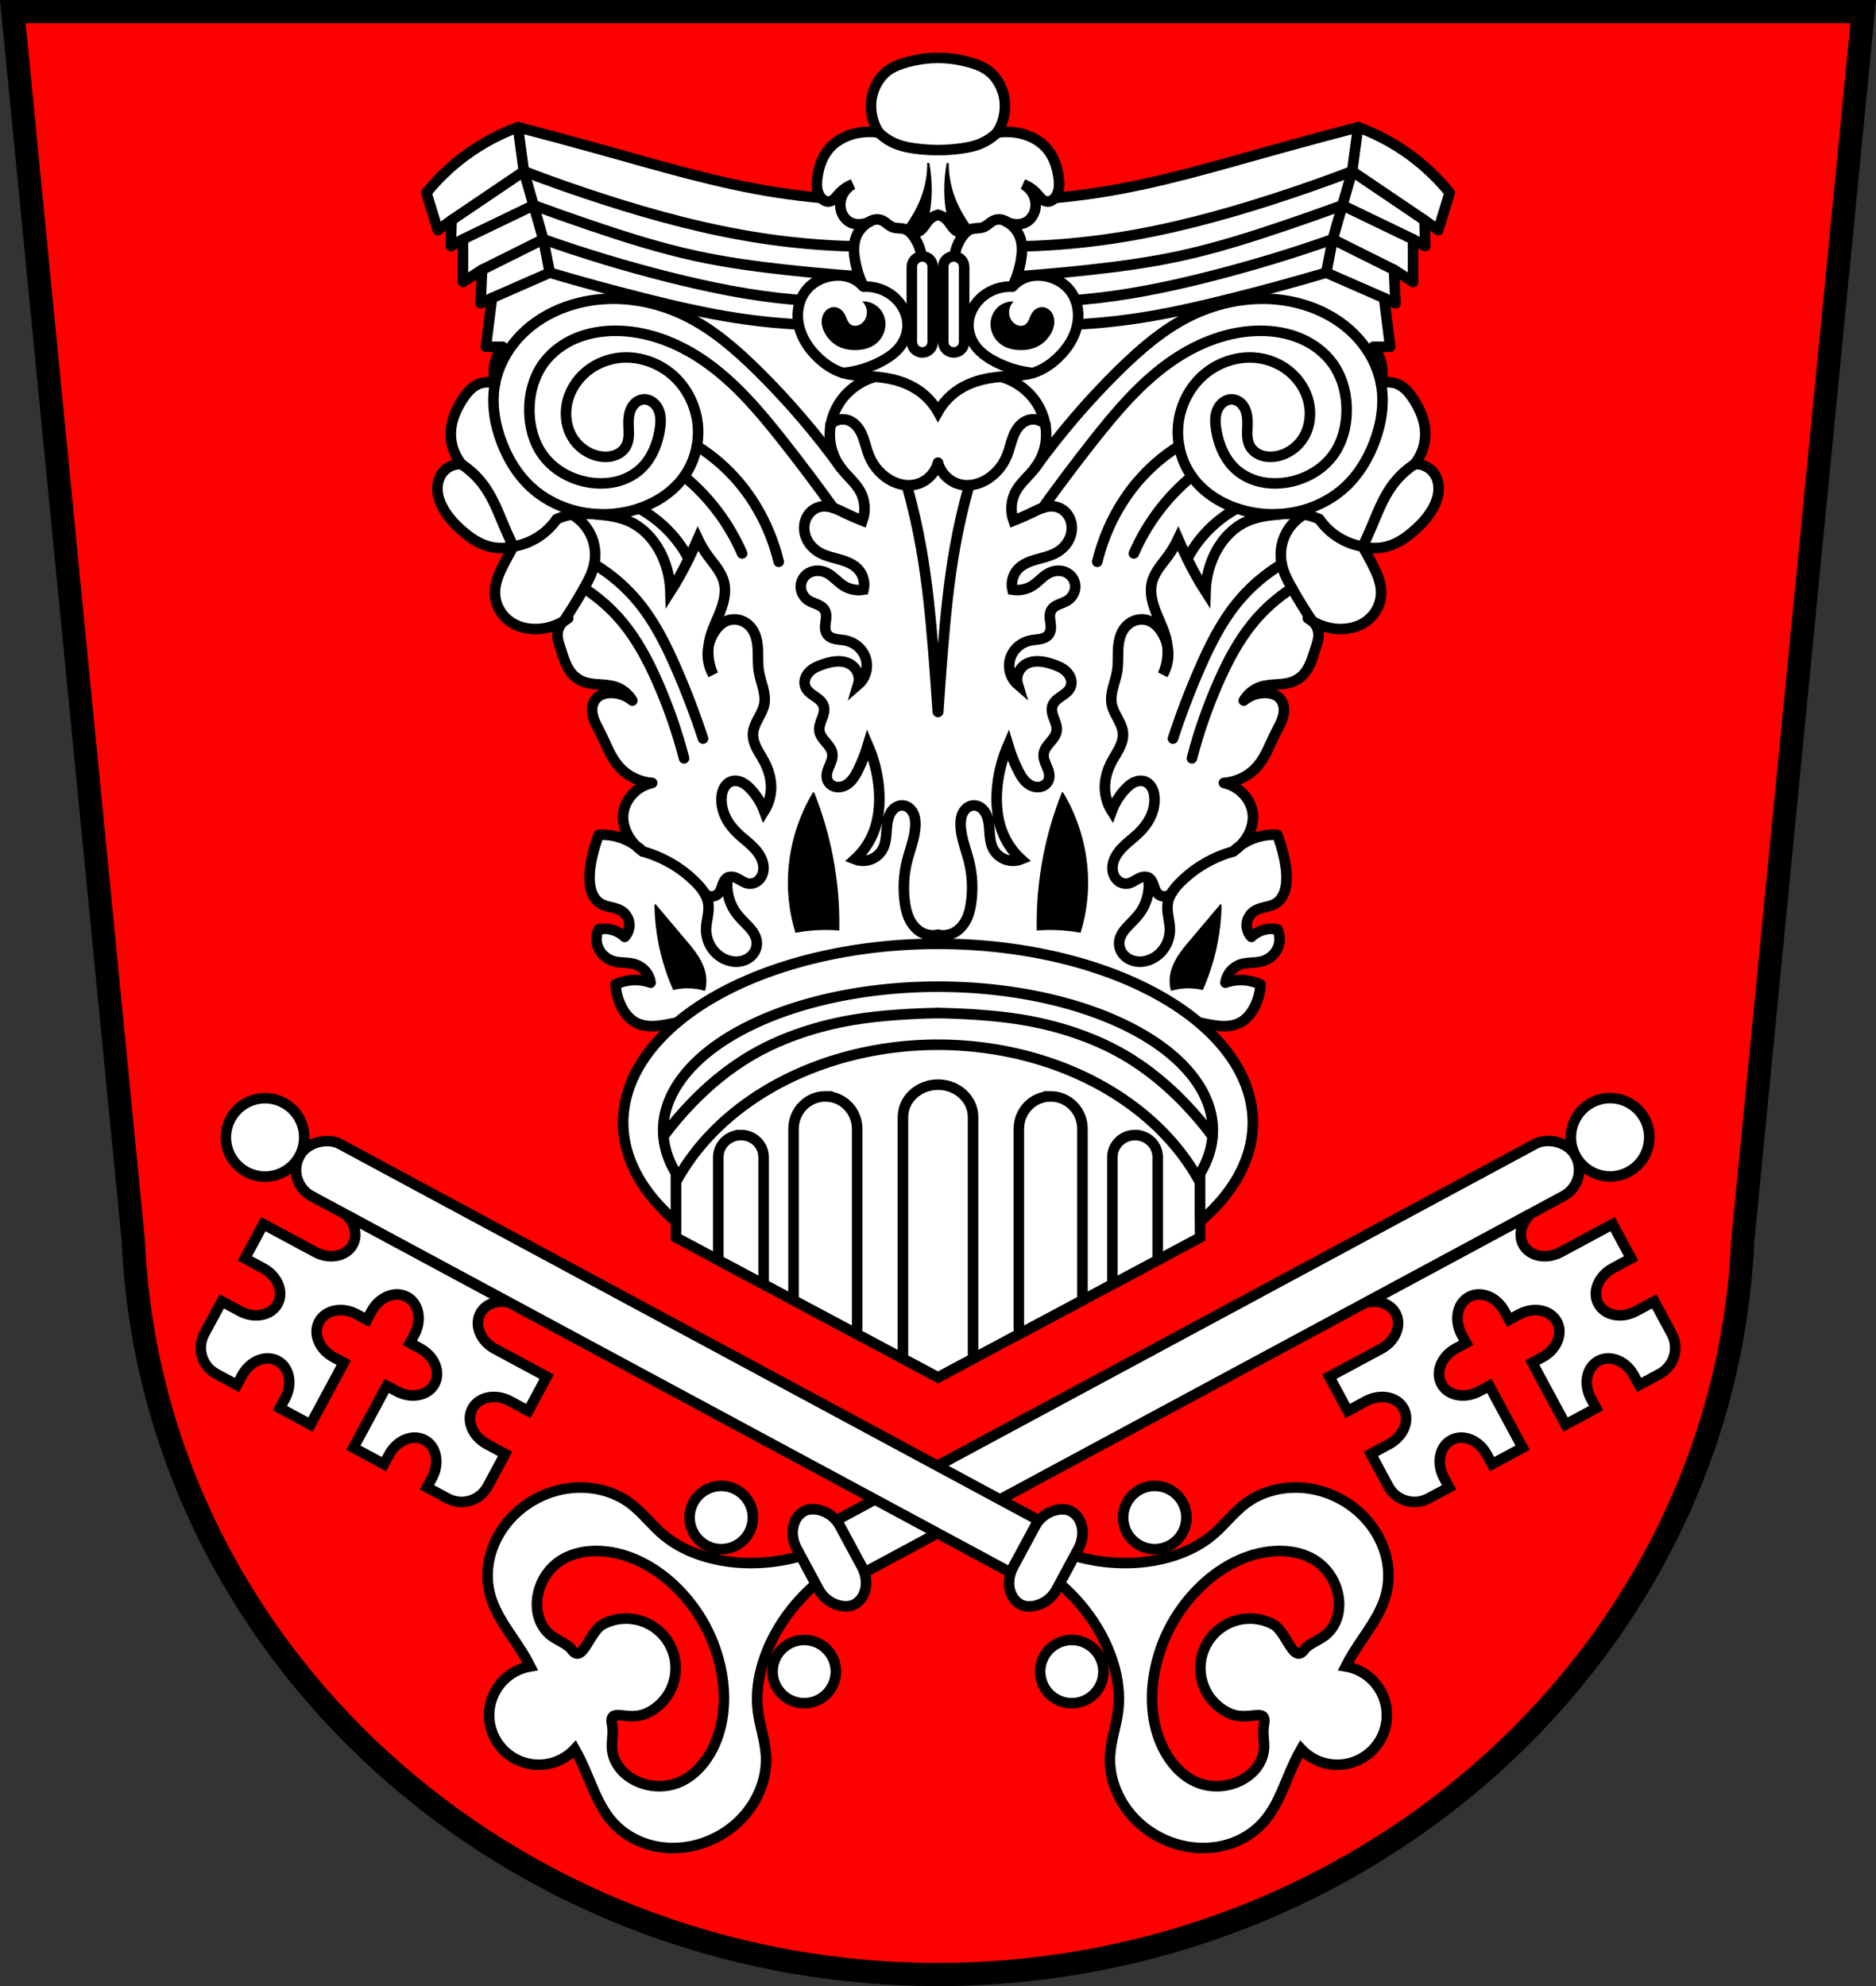 <svg xmlns="http://www.w3.org/2000/svg" height="941.49" viewBox="0 0 889.16 941.492" xmlns:xlink="http://www.w3.org/1999/xlink"><rect x="0" y="0" width="889.16" height="941.492" fill="#333333" stroke="none"/><g transform="translate(-6.779-29.961)"><g fill-rule="evenodd"><path d="m12.844 35.461l57.11 582.59c8.559 194.08 177.07 347.79 381.41 347.9 204.16-.238 372.73-154 381.41-347.9l57.1-582.59h-438.51z" fill="#f00"/><g stroke="#000"><path d="m252.25 90.26c-9.03 3.34-17.58 7.98-25.301 13.734-6.713 5-12.799 10.847-18.07 17.35l5.42 17.711 6.508-4.699-.363 12.289 5.783-3.254v20.242l9.04-5.783-.723 15.902 5.422-2.529-2.893 23.13h7.951c-1.683 2.128-2.92 4.605-3.613 7.229-.871 3.298-.871 6.821 0 10.119-2.834-.918-6.03-.65-8.676.725-2.751 1.431-4.788 3.925-6.506 6.506-3.165 4.756-5.556 10.194-5.783 15.902-.217 5.448 1.618 10.954 5.061 15.182-3.242-.25-6.569 1.135-8.674 3.613-1.993 2.347-2.851 5.53-2.711 8.605.14 3.076 1.214 6.05 2.711 8.744 2.362 4.248 5.759 7.842 9.455 10.998 3.072 2.623 6.426 5 10.217 6.398 4.319 1.591 9.125 1.831 13.58.676-1.503 2.619-2.947 5.27-4.336 7.951-2.255 4.355-4.407 8.984-4.387 13.889.012 2.824.765 5.638 2.145 8.102 1.38 2.464 3.382 4.572 5.76 6.096 3.84 2.461 8.559 3.342 13.11 2.998 4.092-.31 8.099-1.597 11.629-3.689.634-.553 1.339-1.023 2.105-1.371-.677.494-1.384.944-2.105 1.371-.529.461-1.01.978-1.412 1.553-.885 1.264-1.423 2.768-1.541 4.307-.189 2.467.676 4.877 1.445 7.229.763 2.333 1.446 4.698 2.424 6.949.977 2.251 2.27 4.406 4.082 6.06 1.445 1.321 3.196 2.294 5.061 2.891 2.327.744 4.794.903 7.232 1.063 2.438.16 4.907.333 7.225 1.107 3.321 1.109 6.206 3.47 7.951 6.506-2.815-2.332-6.463-3.636-10.119-3.615-1.34.008-2.689.191-3.947.652-1.258.461-2.424 1.21-3.281 2.24-.911 1.095-1.447 2.475-1.633 3.887-.186 1.412-.035 2.855.318 4.234.707 2.759 2.193 5.242 3.482 7.781 2.743 5.402 4.719 11.315 8.674 15.904 3.972 4.609 9.834 7.539 15.904 7.951-4.347.939-8.305 3.577-10.844 7.229-1.629 2.344-2.685 5.104-2.891 7.951-.235 3.249.64 6.522 2.168 9.398.981 1.846 2.239 3.54 3.703 5.03 1.25.879 2.438 1.846 3.525 2.92-1.276-.843-2.454-1.828-3.525-2.92-2.859-2.01-6.088-3.494-9.486-4.309-2.597-.622-5.284-.867-7.951-.723-1.154 3.07-2.121 6.209-2.893 9.396-.974 4.02-1.638 8.155-1.445 12.289.097 2.074.416 4.16 1.209 6.078.793 1.918 2.09 3.667 3.852 4.766 1.527.952 3.317 1.375 5.068 1.789 1.752.414 3.54.851 5.05 1.826 1.98 1.276 3.344 3.463 3.619 5.803.275 2.339-.544 4.785-2.174 6.486-1.801-1.726-4.075-2.955-6.506-3.516-1.893-.436-3.877-.47-5.783-.1-.982 1.999-1.304 4.315-.906 6.506.374 2.057 1.374 3.989 2.813 5.506 1.439 1.516 3.307 2.616 5.322 3.17 3.294.905 6.877.375 10.121 1.445 1.883.621 3.584 1.779 4.854 3.303 1.27 1.523 2.103 3.407 2.375 5.371-3.554-1.266-7.442-1.582-11.154-.906-1.902.346-3.757.948-5.5 1.785.215 3.559 1.14 7.07 2.707 10.275 1.514 3.094 3.707 5.968 6.719 7.641 3.01 1.674 6.61 2.02 10.05 1.734 3.437-.281 6.796-1.143 10.193-1.734 14.305-2.488 28.942-.153 43.37 1.447 26.492 2.938 53.26 3.389 79.84 1.346 26.576 2.043 53.34 1.593 79.84-1.346 14.431-1.601 29.07-3.935 43.37-1.447 3.398.591 6.756 1.453 10.193 1.734 3.437.281 7.03-.06 10.05-1.734 3.01-1.672 5.205-4.546 6.719-7.641 1.567-3.203 2.492-6.716 2.707-10.275-1.743-.837-3.598-1.439-5.5-1.785-3.712-.676-7.6-.36-11.154.906.272-1.964 1.105-3.848 2.375-5.371 1.269-1.523 2.97-2.681 4.854-3.303 3.244-1.071 6.827-.54 10.121-1.445 2.02-.554 3.884-1.653 5.322-3.17 1.439-1.516 2.439-3.449 2.813-5.506.398-2.191.076-4.507-.906-6.506-1.906-.371-3.891-.337-5.783.1-2.431.56-4.705 1.79-6.506 3.516-1.629-1.701-2.449-4.147-2.174-6.486.275-2.339 1.639-4.526 3.619-5.803 1.513-.975 3.301-1.412 5.05-1.826 1.752-.414 3.541-.837 5.068-1.789 1.762-1.098 3.058-2.847 3.852-4.766.793-1.918 1.112-4 1.209-6.078.193-4.134-.472-8.267-1.445-12.289-.771-3.187-1.739-6.327-2.893-9.396-2.667-.144-5.354.1-7.951.723-3.399.814-6.627 2.3-9.486 4.309-1.071 1.092-2.249 2.077-3.525 2.92 1.088-1.074 2.275-2.041 3.525-2.92 1.464-1.492 2.722-3.185 3.703-5.03 1.528-2.877 2.403-6.149 2.168-9.398-.206-2.847-1.261-5.607-2.891-7.951-2.539-3.652-6.496-6.29-10.844-7.229 6.071-.412 11.932-3.342 15.904-7.951 3.955-4.589 5.931-10.503 8.674-15.904 1.29-2.54 2.776-5.02 3.482-7.781.353-1.38.504-2.822.318-4.234-.186-1.412-.722-2.792-1.633-3.887-.857-1.03-2.023-1.779-3.281-2.24-1.258-.461-2.607-.645-3.947-.652-3.656-.021-7.304 1.283-10.119 3.615 1.745-3.036 4.63-5.397 7.951-6.506 2.318-.774 4.786-.948 7.225-1.107 2.438-.16 4.905-.318 7.232-1.063 1.865-.596 3.615-1.57 5.061-2.891 1.812-1.656 3.105-3.811 4.082-6.06.977-2.251 1.66-4.617 2.424-6.949.77-2.352 1.635-4.761 1.445-7.229-.118-1.538-.656-3.043-1.541-4.307-.402-.575-.883-1.092-1.412-1.553-.721-.427-1.428-.877-2.105-1.371.766.348 1.471.818 2.105 1.371 3.53 2.092 7.537 3.38 11.629 3.689 4.548.344 9.267-.537 13.11-2.998 2.377-1.524 4.38-3.632 5.76-6.096 1.38-2.464 2.133-5.278 2.145-8.102.02-4.905-2.131-9.533-4.387-13.889-1.389-2.681-2.833-5.332-4.336-7.951 4.455 1.155 9.261.915 13.58-.676 3.791-1.396 7.144-3.775 10.217-6.398 3.696-3.156 7.093-6.75 9.455-10.998 1.496-2.691 2.571-5.668 2.711-8.744.14-3.076-.718-6.259-2.711-8.605-2.105-2.478-5.432-3.864-8.674-3.613 3.442-4.228 5.278-9.734 5.061-15.182-.228-5.708-2.619-11.147-5.783-15.902-1.718-2.581-3.755-5.075-6.506-6.506-2.643-1.375-5.842-1.643-8.676-.725.871-3.298.871-6.821 0-10.119-.693-2.623-1.931-5.1-3.613-7.229h7.951l-2.893-23.13 5.422 2.529-.723-15.902 9.04 5.783v-20.242l5.783 3.254-.363-12.289 6.508 4.699 5.42-17.711c-5.273-6.503-11.36-12.346-18.07-17.35-7.72-5.754-16.269-10.395-25.301-13.734-12.554 3.284-25.08 6.656-37.59 10.119-28.459 7.881-56.844 16.536-86.02 20.965-24.929 3.783-50.28 4.7-75.5 4.7-25.21 0-50.569-.917-75.5-4.7-29.18-4.428-57.56-13.08-86.02-20.965-12.506-3.463-25.04-6.835-37.59-10.119z" fill="#fff" stroke-linejoin="round" stroke-width="5"/><g fill="none"><path d="m12.844 35.461l57.11 582.59c8.559 194.08 177.07 347.79 381.41 347.9 204.16-.238 372.73-154 381.41-347.9l57.1-582.59h-438.51z" stroke-width="11"/><path d="m226.22 143.39l33.453-16.11c9.114 3.33 18.266 6.554 27.455 9.67 16.369 5.551 32.885 10.768 49.782 14.411 14.11 3.043 28.444 4.976 42.795 6.55 15.972 1.752 31.991 3.063 48.04 3.93" stroke-linecap="round" stroke-width="5"/></g><path d="m396.53 778.3c-5.44 4.264-10.371 9.177-14.655 14.601-5.882 7.447-10.552 15.889-13.398 24.943-2.322 7.385-3.422 15.225-2.512 22.913.853 7.205 3.445 14.158 3.859 21.401.645 11.297-4.272 22.581-12.283 30.571-6.574 6.557-15.193 11.04-24.341 12.63-6.44 1.118-13.149.812-19.402-1.095-6.252-1.908-12.03-5.435-16.427-10.273-7.223-7.948-10.283-18.698-14.831-28.427-1.024-2.191-2.135-4.341-3.323-6.447-1.725 1.843-3.736 3.395-5.956 4.598-11.427 6.154-25.679 1.88-31.833-9.547-6.154-11.427-1.88-25.679 9.547-31.833 2.228-1.188 4.632-2.01 7.121-2.433-1.106-2.155-2.292-4.269-3.559-6.333-5.62-9.152-12.912-17.622-15.574-28.03-1.62-6.333-1.385-13.1.463-19.369 1.848-6.27 5.285-12.04 9.763-16.802 6.361-6.764 14.849-11.491 23.942-13.371 11.08-2.291 23.21-.187 32.29 6.569 5.82 4.332 10.198 10.32 15.744 14.998 5.918 4.991 13.07 8.387 20.514 10.512 9.125 2.606 18.744 3.353 28.2 2.54 6.887-.592 13.702-2.01 20.256-4.201l2.829 6.143zm4.623 36.948c3.928 7.294 1.2 16.391-6.094 20.319-7.294 3.928-16.391 1.2-20.319-6.094-3.928-7.294-1.2-16.391 6.094-20.319 7.294-3.928 16.391-1.2 20.319 6.094zm-39.33-73.03c3.928 7.294 1.2 16.391-6.094 20.319-7.294 3.928-16.391 1.2-20.319-6.094-3.928-7.294-1.2-16.391 6.094-20.319 7.294-3.928 16.391-1.2 20.319 6.094zm-20.861 58.34c-3.805-7.05-8.734-13.486-14.544-18.998-9.456-8.971-21.646-15.551-34.658-16.312-7.082-.414-14.468 1-20.228 5.144-5.475 3.938-9.156 10.232-10.05 16.915-.437 3.246-.24 6.6.775 9.714 1.015 3.114 2.87 5.979 5.426 8.03 3 2.406 6.865 3.636 9.629 6.312 5.416 8.551 8.573-7.677 15.05-11.316 11.427-6.154 25.679-1.88 31.833 9.547 6.154 11.427 1.88 25.679-9.547 31.833-10.116 5.698-19.63-3.273-17.73 6.334.714 3.78-.385 7.683-.029 11.513.303 3.261 1.675 6.387 3.717 8.948 2.041 2.562 4.733 4.571 7.684 5.993 6.075 2.927 13.356 3.318 19.657.914 6.629-2.529 11.875-7.917 15.427-14.06 6.526-11.283 7.741-25.08 5.455-37.912-1.405-7.885-4.068-15.544-7.858-22.599z" fill="#fff" stroke-linecap="round" stroke-width="5" stroke-miterlimit="4.04"/></g></g><g stroke="#000"><g stroke-linecap="round" stroke-width="5"><g stroke-miterlimit="4.04"><g fill="#fff"><g transform="matrix(-.474-.88-.88.474 0 0)"><rect rx="14.05" width="28.11" height="410.4" x="-880.57" y="-389.55" ry="14.06"/><circle cx="-866.52" cy="-408.15" r="18.592"/><rect width="50.24" height="23.13" x="-891.64" y=".792" ry="11.565" rx="14.06"/></g><path d="m799.1 662.21c3.693 6.856 1.146 15.349-5.711 19.04l-9.742 5.246-2.441-4.533c-3.693-6.856-11.207-9.93-16.849-6.891-5.642 3.038-7.209 11-3.517 17.859l2.441 4.533-14.479 7.798-15.791-29.321 4.808-2.589c6.856-3.693 9.931-11.205 6.892-16.847-3.038-5.641-11-7.211-17.86-3.518l-4.808 2.589-2.129-3.953c-3.693-6.856-11.207-9.93-16.849-6.891-5.642 3.038-7.211 11-3.518 17.86l2.129 3.953-4.808 2.589c-6.856 3.693-9.93 11.207-6.892 16.849 3.038 5.642 11 7.209 17.859 3.517l4.808-2.589 15.791 29.321-14.481 7.799-2.441-4.533c-3.693-6.856-11.205-9.931-16.847-6.892-5.642 3.038-7.211 11-3.518 17.86l2.441 4.533-9.742 5.246c-6.856 3.693-15.349 1.146-19.04-5.711l-8.268-15.353 8.627-4.646c6.856-3.693 9.93-11.207 6.892-16.849-3.038-5.642-11-7.211-17.86-3.518l-8.627 4.646-8.741-16.23 24.539-13.216c6.856-3.693 9.93-11.207 6.892-16.849-2.344-4.352-7.619-6.268-13.06-5.228l76.34-41.11c-3.86 3.967-5.164 9.426-2.82 13.777 3.038 5.641 11 7.211 17.86 3.518l24.539-13.216 8.741 16.23-8.627 4.646c-6.856 3.693-9.93 11.207-6.892 16.849 3.038 5.641 11 7.211 17.86 3.518l8.627-4.646 8.268 15.353z"/><path d="m506.19 778.3c5.44 4.264 10.371 9.177 14.655 14.601 5.882 7.447 10.552 15.889 13.398 24.943 2.322 7.385 3.422 15.225 2.512 22.913-.853 7.205-3.445 14.158-3.859 21.401-.645 11.297 4.272 22.581 12.283 30.571 6.574 6.557 15.193 11.04 24.341 12.63 6.44 1.118 13.149.812 19.402-1.095 6.252-1.908 12.03-5.435 16.427-10.273 7.223-7.948 10.283-18.698 14.831-28.427 1.024-2.191 2.135-4.341 3.323-6.447 1.725 1.843 3.736 3.395 5.956 4.598 11.427 6.154 25.679 1.88 31.833-9.547 6.154-11.427 1.88-25.679-9.547-31.833-2.228-1.188-4.632-2.01-7.121-2.433 1.106-2.155 2.292-4.269 3.559-6.333 5.62-9.152 12.912-17.622 15.574-28.03 1.62-6.333 1.385-13.1-.463-19.369-1.848-6.27-5.285-12.04-9.763-16.802-6.361-6.764-14.849-11.491-23.942-13.371-11.08-2.291-23.21-.187-32.29 6.569-5.82 4.332-10.198 10.32-15.744 14.998-5.918 4.991-13.07 8.387-20.514 10.512-9.125 2.606-18.744 3.353-28.2 2.54-6.887-.592-13.702-2.01-20.256-4.201l-2.829 6.143zm-4.623 36.948c-3.928 7.294-1.2 16.391 6.094 20.319 7.294 3.928 16.391 1.2 20.319-6.094 3.928-7.294 1.2-16.391-6.094-20.319-7.294-3.928-16.391-1.2-20.319 6.094zm39.33-73.03c-3.928 7.294-1.2 16.391 6.094 20.319 7.294 3.928 16.391 1.2 20.319-6.094 3.928-7.294 1.2-16.391-6.094-20.319-7.294-3.928-16.391-1.2-20.319 6.094zm20.861 58.34c3.805-7.05 8.734-13.486 14.544-18.998 9.456-8.971 21.646-15.551 34.658-16.312 7.082-.414 14.468 1 20.228 5.144 5.475 3.938 9.156 10.232 10.05 16.915.437 3.246.24 6.6-.775 9.714-1.015 3.114-2.87 5.979-5.426 8.03-3 2.406-6.865 3.636-9.629 6.312-5.416 8.551-8.573-7.677-15.05-11.316-11.427-6.154-25.679-1.88-31.833 9.547-6.154 11.427-1.88 25.679 9.547 31.833 10.116 5.698 19.63-3.273 17.73 6.334-.714 3.78.385 7.683.029 11.513-.303 3.261-1.675 6.387-3.717 8.948-2.041 2.562-4.733 4.571-7.684 5.993-6.075 2.927-13.356 3.318-19.657.914-6.629-2.529-11.875-7.917-15.427-14.06-6.526-11.283-7.741-25.08-5.455-37.912 1.405-7.885 4.068-15.544 7.858-22.599z" fill-rule="evenodd"/><g transform="matrix(.474-.88.88.474 0 0)"><rect rx="14.05" width="28.11" height="410.4" x="-452.53" y="405.23" ry="14.06"/><circle cx="-438.48" cy="386.64" r="18.592"/><rect width="50.24" height="23.13" x="-463.6" y="795.58" ry="11.565" rx="14.06"/></g><path d="m103.62 662.21c-3.693 6.856-1.146 15.349 5.711 19.04l9.742 5.246 2.441-4.533c3.693-6.856 11.207-9.93 16.849-6.891 5.642 3.038 7.209 11 3.517 17.859l-2.441 4.533 14.479 7.798 15.791-29.321-4.808-2.589c-6.856-3.693-9.931-11.205-6.892-16.847 3.038-5.641 11-7.211 17.86-3.518l4.808 2.589 2.129-3.953c3.693-6.856 11.207-9.93 16.849-6.891 5.642 3.038 7.211 11 3.518 17.86l-2.129 3.953 4.808 2.589c6.856 3.693 9.93 11.207 6.892 16.849-3.038 5.642-11 7.209-17.859 3.517l-4.808-2.589-15.791 29.321 14.481 7.799 2.441-4.533c3.693-6.856 11.205-9.931 16.847-6.892 5.642 3.038 7.211 11 3.518 17.86l-2.441 4.533 9.742 5.246c6.856 3.693 15.349 1.146 19.04-5.711l8.268-15.353-8.627-4.646c-6.856-3.693-9.93-11.207-6.892-16.849 3.038-5.642 11-7.211 17.86-3.518l8.627 4.646 8.741-16.23-24.539-13.216c-6.856-3.693-9.93-11.207-6.892-16.849 2.344-4.352 7.619-6.268 13.06-5.228l-76.34-41.11c3.86 3.967 5.164 9.426 2.82 13.777-3.038 5.641-11 7.211-17.86 3.518l-24.539-13.216-8.741 16.23 8.627 4.646c6.856 3.693 9.93 11.207 6.892 16.849-3.038 5.641-11 7.211-17.86 3.518l-8.627-4.646-8.268 15.353z"/><path d="m451.36 514.48l-124.21 27.604v74.49l124.21 66.3 124.21-66.3v-74.49z" fill-rule="evenodd"/><path d="m444.58 514.17c-9.203 0-16.613 6.856-16.613 15.373v114.51l16.613 8.867 16.613-8.867v-114.51c0-8.517-7.41-15.373-16.613-15.373zm-53.39 5.568c-8.354 0-15.08 6.858-15.08 15.375v81.26l29.836 15.924c.209-1.023.322-2.082.322-3.17v-94.01c0-8.517-6.726-15.375-15.08-15.375zm106.78 0c-8.354 0-15.08 6.858-15.08 15.375v94.01c0 1.088.112 2.147.32 3.17l29.838-15.924v-81.26c0-8.517-6.726-15.375-15.08-15.375zm-146.78 18.33c-5.947 0-10.732 4.675-10.732 10.482v48.791l21.469 11.457v-60.25c0-5.807-4.79-10.482-10.736-10.482zm186.78 0c-5.947 0-10.734 4.675-10.734 10.482v60.25l21.469-11.459v-48.789c0-5.807-4.788-10.482-10.734-10.482z" transform="translate(6.779 29.961)"/><path d="m451.359 490.066a135.117 72.846 0 0 0 -135.117 72.846 135.117 72.846 0 0 0 10.549 28.043 135.117 107.255 0 0 1 124.568 -65.742 135.117 107.255 0 0 1 124.547 65.926 135.117 72.846 0 0 0 10.57 -28.227 135.117 72.846 0 0 0 -135.117 -72.846z"/><path d="m451.359 477.383a149.217 84.763 0 0 0 -149.217 84.764 149.217 84.763 0 0 0 25.006 46.883v-22.928a130.25 68.146 0 0 1 -6.039 -20.264 130.25 68.146 0 0 1 130.25 -68.145 130.25 68.146 0 0 1 130.25 68.145 130.25 68.146 0 0 1 -6.039 20.457v22.723a149.217 84.763 0 0 0 25.006 -46.871 149.217 84.763 0 0 0 -149.217 -84.764z"/></g><g fill="none" fill-rule="evenodd"><path d="m451.36 510.18c-6.394.105-12.784.385-19.16.84-7.119.508-14.229 1.235-21.267 2.422-7.938 1.338-15.778 3.262-23.419 5.795-8.308 2.754-16.388 6.235-23.973 10.603-5.777 3.327-11.256 7.164-16.415 11.387-4.522 3.702-8.799 7.702-12.845 11.92-4.451 4.641-8.624 9.548-12.489 14.686"/><path d="m451.36 510.18c6.394.105 12.784.385 19.16.84 7.119.508 14.229 1.235 21.267 2.422 7.938 1.338 15.778 3.262 23.419 5.795 8.308 2.754 16.388 6.235 23.973 10.603 5.777 3.327 11.256 7.164 16.415 11.387 4.522 3.702 8.799 7.702 12.845 11.92 4.451 4.641 8.624 9.548 12.489 14.686"/></g></g><g transform="translate(923.53)" fill="none" fill-rule="evenodd"><path d="m-612.01 433.63c9.324 2.574 17.963 7.586 24.826 14.402 1.435 1.425 2.799 2.935 3.9 4.632 1.1 1.697 1.933 3.591 2.234 5.591.307 2.036.057 4.112-.271 6.145-.329 2.032-.738 4.065-.751 6.123-.018 2.813.724 5.63 2.15 8.05 1.426 2.425 3.534 4.447 6.03 5.746 1.737.904 3.665 1.461 5.623 1.533 2.583.096 5.23-.69 7.2-2.363.985-.837 1.794-1.885 2.326-3.063.532-1.178.783-2.485.697-3.775-.115-1.714-.817-3.348-1.767-4.779-.95-1.431-2.144-2.682-3.345-3.91-1.604-1.641-3.239-3.265-4.6-5.112-3.526-4.781-5.03-11-4.089-16.868"/><path d="m-332.34 433.63c-9.324 2.574-17.963 7.586-24.826 14.402-1.435 1.425-2.799 2.935-3.9 4.632-1.1 1.697-1.933 3.591-2.234 5.591-.307 2.036-.057 4.112.271 6.145.329 2.032.738 4.065.751 6.123.018 2.813-.724 5.63-2.15 8.05-1.426 2.425-3.534 4.447-6.03 5.746-1.737.904-3.665 1.461-5.623 1.533-2.583.096-5.23-.69-7.2-2.363-.985-.837-1.794-1.885-2.326-3.063-.532-1.178-.783-2.485-.697-3.775.115-1.714.817-3.348 1.767-4.779.95-1.431 2.144-2.682 3.345-3.91 1.604-1.641 3.239-3.265 4.6-5.112 3.526-4.781 5.03-11 4.089-16.868"/></g></g><path d="m392.33 406.12c-4.136 6.998-7.248 14.6-9.203 22.49-2.56 10.332-3.126 21.17-1.533 31.691.576 3.804 1.432 7.567 2.557 11.246 2.706-.48 5.438-.823 8.18-1.023 3.912-.287 7.842-.287 11.754 0 .193-11.651-.834-23.321-3.064-34.758-1.974-10.122-4.887-20.06-8.689-29.646zm118.07 0c-3.803 9.586-6.716 19.524-8.689 29.646-2.23 11.437-3.261 23.11-3.068 34.758 3.912-.287 7.846-.287 11.758 0 2.741.201 5.473.543 8.18 1.023 1.125-3.679 1.981-7.442 2.557-11.246 1.593-10.525 1.027-21.359-1.533-31.691-1.955-7.89-5.067-15.492-9.203-22.49zm-192.94 53.17c.176 8.918 1.517 17.813 3.977 26.387 1.273 4.436 2.842 8.786 4.697 13.01 2.367-.538 4.803-.781 7.23-.723 2.442.059 4.876.424 7.229 1.084.488-2 .611-4.097.361-6.145-.407-3.344-1.793-6.509-3.586-9.361-1.792-2.852-3.99-5.423-6.174-7.988-4.6-5.403-9.178-10.826-13.734-16.266zm267.8 0c-4.557 5.44-9.135 10.862-13.734 16.266-2.183 2.565-4.381 5.136-6.174 7.988-1.792 2.852-3.179 6.02-3.586 9.361-.249 2.048-.126 4.14.361 6.145 2.352-.66 4.786-1.025 7.229-1.084 2.427-.059 4.861.184 7.229.723 1.855-4.226 3.427-8.576 4.699-13.01 2.46-8.574 3.8-17.469 3.977-26.387z" fill-rule="evenodd"/></g><g transform="translate(923.53)"><path d="m-583.28 452.66c.672 1.206 1.943 2.058 3.313 2.222 1.371.164 2.807-.364 3.744-1.377.503-.543.862-1.206 1.143-1.892.281-.685.491-1.397.731-2.098.24-.701.514-1.396.912-2.02.398-.624.93-1.179 1.591-1.513.78-.394 1.697-.457 2.557-.303.86.154 1.67.512 2.439.928 1.537.831 2.998 1.923 4.723 2.199 1.292.207 2.646-.081 3.776-.739 1.131-.658 2.038-1.674 2.626-2.843.588-1.169.861-2.485.856-3.793-.005-1.308-.284-2.608-.753-3.83-1.064-2.775-3.065-5.092-5.243-7.114-2.178-2.02-4.569-3.81-6.684-5.898-2.218-2.19-4.128-4.718-5.437-7.547-1.308-2.829-2-5.969-1.792-9.08.106-1.576.449-3.159 1.216-4.54.766-1.381 1.986-2.548 3.483-3.051 1.626-.546 3.449-.267 4.999.471 1.549.737 2.857 1.899 4.04 3.144 2.848 3.01 5.077 6.596 6.506 10.482 2.088-3.34 3.228-7.266 3.253-11.205.027-4.281-1.243-8.509-3.253-12.289-1.143-2.149-2.522-4.169-3.605-6.348-1.083-2.18-1.873-4.581-1.717-7.01.159-2.468 1.273-4.764 2.436-6.947 1.163-2.183 2.414-4.375 2.886-6.803.505-2.598.081-5.288-.571-7.853-.652-2.565-1.532-5.078-1.959-7.689-.559-3.419-.326-6.912-.485-10.372-.159-3.461-.766-7.04-2.768-9.868-1.265-1.786-3.066-3.2-5.128-3.934-2.062-.734-4.376-.774-6.438-.042-2.378.844-4.315 2.647-5.783 4.699-2.15 3.01-3.419 6.633-3.609 10.323-.191 3.69.697 7.43 2.525 10.64-2.253-4.935-2.896-10.589-1.807-15.903.851-4.152 2.703-8.02 4.337-11.928 1.078-2.579 2.071-5.211 2.618-7.952.547-2.741.635-5.612-.088-8.312-.627-2.341-1.84-4.486-3.224-6.476-1.384-1.99-2.946-3.849-4.366-5.813-1.807-2.498-3.382-5.164-4.699-7.952-1.373 3.166-2.819 6.299-4.337 9.397-1.376 2.807-2.811 5.585-4.337 8.313-1.373 2.452-2.819 4.864-4.337 7.229-.14-4.936-1.122-9.847-2.892-14.458-3.075-8.01-8.803-15.267-16.626-18.795-4.524-2.04-9.519-2.765-14.458-3.253-4.208-.415-8.475-.672-12.65 0-2.491.401-4.928 1.132-7.229 2.169" fill="none" fill-rule="evenodd" stroke="#000" stroke-linecap="round" stroke-width="5" id="0"/><path d="m-639.94 308.81c6.908 4.426 13.12 9.934 18.339 16.263 6.831 8.282 11.906 17.871 16.263 27.682 5.262 11.848 9.549 24.13 12.803 36.679" fill="none" fill-rule="evenodd" stroke="#000" stroke-linecap="round" stroke-width="5" id="1"/><path d="m-635.1 297.39c8.178 4.898 15.479 11.257 21.454 18.685 7.338 9.124 12.604 19.725 17.301 30.45 4.806 10.973 9.08 22.18 12.803 33.565" fill="none" fill-rule="evenodd" stroke="#000" stroke-linecap="round" stroke-width="5" id="2"/><path d="m-698.03 250.02c4.303 2.834 8.07 6.484 11.03 10.699 4.073 5.793 6.573 12.514 9.343 19.03 1.331 3.133 2.734 6.235 4.206 9.304 5.127-.849 10.03-2.998 14.13-6.19 2.482-1.932 4.671-4.241 6.469-6.822" fill="none" fill-rule="evenodd" stroke="#000" stroke-linecap="round" stroke-width="5" id="3"/><path d="m-645.62 273.87c3.969 2.301 7.186 5.875 9.06 10.06 1.873 4.188 2.394 8.968 1.464 13.461-.841 4.066-2.807 7.801-4.844 11.419-2.994 5.316-6.195 10.516-9.593 15.584" fill="none" fill-rule="evenodd" stroke="#000" stroke-linecap="round" stroke-width="5" id="4"/><g transform="matrix(-1 0 0 1-944.35 0)"><use xlink:href="#0"/><use xlink:href="#1"/><use xlink:href="#2"/><use xlink:href="#3"/><use xlink:href="#4"/></g></g><g fill="none" stroke="#000" fill-rule="evenodd" stroke-linecap="round" stroke-width="5"><g transform="translate(923.68)"><path d="m-523.31 231.22c1.094-1.132 2.524-1.935 4.06-2.279 1.536-.345 3.172-.23 4.645.325 1.556.587 2.908 1.649 3.976 2.924 1.068 1.275 1.866 2.759 2.496 4.298 1.261 3.079 1.876 6.39 3.12 9.476 2.183 5.415 6.398 10.04 11.724 12.435 2.07.93 4.305 1.527 6.573 1.599 1.87.06 3.752-.24 5.507-.888 4.291-1.585 7.712-5.348 8.882-9.77"/><path d="m-421.34 231.22c-1.094-1.132-2.524-1.935-4.06-2.279-1.536-.345-3.172-.23-4.645.325-1.556.587-2.908 1.649-3.976 2.924-1.068 1.275-1.866 2.759-2.496 4.298-1.261 3.079-1.876 6.39-3.12 9.476-2.183 5.415-6.398 10.04-11.724 12.435-2.07.93-4.305 1.527-6.573 1.599-1.87.06-3.752-.24-5.507-.888-4.291-1.585-7.712-5.348-8.882-9.77"/></g><g transform="translate(923.53)"><path d="m-472.17 473.08c-2.569.575-5.339.206-7.668-1.022-2.669-1.408-4.683-3.867-5.962-6.6-1.28-2.733-1.877-5.737-2.216-8.735-.675-5.965-.367-12.05 1.022-17.89 1.38-5.803 3.826-11.42 4.089-17.379.094-2.133-.115-4.342-1.108-6.232-.497-.945-1.188-1.796-2.052-2.422-.865-.626-1.907-1.02-2.974-1.058-1.357-.048-2.7.486-3.755 1.342-1.055.855-1.836 2.01-2.379 3.259-1.083 2.481-1.246 5.249-1.429 7.95-.183 2.701-.424 5.477-1.638 7.896-1.168 2.327-3.226 4.193-5.656 5.128-2.43.935-5.208.929-7.634-.016 3.169-2.884 5.786-6.373 7.667-10.223 3.677-7.524 4.454-16.207 3.578-24.536-.703-6.684-2.434-13.259-5.112-19.424-1.208 4.04-2.748 7.973-4.6 11.757-1.027 2.099-2.179 4.189-3.875 5.796-.848.804-1.828 1.477-2.913 1.912-1.085.434-2.277.623-3.435.471-.984-.129-1.939-.506-2.726-1.111-.787-.605-1.402-1.439-1.716-2.38-.338-1.014-.324-2.12-.115-3.169.209-1.048.605-2.049 1.022-3.034.417-.984.858-1.962 1.163-2.986.305-1.024.473-2.106.328-3.165-.141-1.036-.577-2.01-1.135-2.897-.559-.883-1.24-1.682-1.919-2.476-.68-.794-1.363-1.591-1.925-2.472-.562-.881-1-1.856-1.154-2.89-.145-1-.014-2.024.242-3 .256-.977.636-1.917.998-2.861.362-.944.707-1.899.892-2.893.185-.994.202-2.034-.087-3-.308-1.029-.949-1.934-1.712-2.691-.763-.757-1.647-1.377-2.533-1.986-.886-.608-1.781-1.21-2.573-1.936-.792-.726-1.484-1.587-1.872-2.588-.468-1.207-.466-2.572-.094-3.811.372-1.24 1.101-2.357 2.01-3.274 1.826-1.835 4.309-2.848 6.77-3.649 2.191-.713 4.452-1.299 6.756-1.342 2.304-.043 4.673.494 6.534 1.853 1.392 1.017 2.457 2.475 3 4.111.545 1.636.568 3.441.064 5.09 1.909-1.652 3.267-3.929 3.815-6.394.548-2.464.281-5.102-.748-7.408-.823-1.844-2.123-3.468-3.723-4.699-1.6-1.231-3.496-2.07-5.478-2.457-1.558-.304-3.162-.332-4.712-.674-.775-.171-1.538-.421-2.23-.81-.692-.388-1.314-.919-1.747-1.584-.525-.805-.754-1.774-.802-2.734-.048-.96.074-1.919.204-2.871.13-.952.268-1.908.249-2.869-.018-.961-.201-1.936-.674-2.772-.373-.66-.917-1.213-1.529-1.661-.612-.447-1.293-.793-1.989-1.093-1.392-.601-2.868-1.036-4.15-1.847-1.818-1.151-3.15-3.061-3.551-5.176-.401-2.114.149-4.4 1.506-6.07 1.296-1.595 3.271-2.583 5.314-2.811 2.043-.228 4.137.276 5.931 1.278 2.653 1.482 4.611 3.963 7.156 5.623 2.835 1.849 6.372 2.594 9.712 2.045.801-3.392-.189-7.154-2.556-9.712-2.227-2.408-5.424-3.658-8.576-4.564-3.152-.906-6.419-1.563-9.315-3.103-2.321-1.234-4.357-3.036-5.748-5.266-1.392-2.23-2.119-4.892-1.919-7.513.163-2.137.949-4.235 2.299-5.9 1.35-1.665 3.268-2.878 5.369-3.301 2.024-.407 4.138-.085 6.099.56 1.961.645 3.801 1.604 5.658 2.507 2.677 1.302 5.406 2.496 8.178 3.578 1.603-4.471 1.223-9.615-1.022-13.801-2.294-4.278-6.282-7.367-9.201-11.245-2.792-3.709-4.585-8.167-5.112-12.779-.828-7.258 1.553-14.757 6.134-20.446 4.656-5.783 11.558-9.72 18.913-10.734 5.602-.773 11.506.16 16.357 3.067 4.566 2.736 8.07 7.189 9.667 12.268"/><path d="m-472.17 473.08c2.569.575 5.339.206 7.668-1.022 2.669-1.408 4.683-3.867 5.962-6.6 1.28-2.733 1.877-5.737 2.216-8.735.675-5.965.367-12.05-1.022-17.89-1.38-5.803-3.826-11.42-4.089-17.379-.094-2.133.115-4.342 1.108-6.232.497-.945 1.188-1.796 2.052-2.422.865-.626 1.907-1.02 2.974-1.058 1.357-.048 2.7.486 3.755 1.342 1.055.855 1.836 2.01 2.379 3.259 1.083 2.481 1.246 5.249 1.429 7.95.183 2.701.424 5.477 1.638 7.896 1.168 2.327 3.226 4.193 5.656 5.128 2.43.935 5.208.929 7.634-.016-3.169-2.884-5.786-6.373-7.667-10.223-3.677-7.524-4.454-16.207-3.578-24.536.703-6.684 2.434-13.259 5.112-19.424 1.208 4.04 2.748 7.973 4.6 11.757 1.027 2.099 2.179 4.189 3.875 5.796.848.804 1.828 1.477 2.913 1.912 1.085.434 2.277.623 3.435.471.984-.129 1.939-.506 2.726-1.111.787-.605 1.402-1.439 1.716-2.38.338-1.014.324-2.12.115-3.169-.209-1.048-.605-2.049-1.022-3.034-.417-.984-.858-1.962-1.163-2.986-.305-1.024-.473-2.106-.328-3.165.141-1.036.577-2.01 1.135-2.897.559-.883 1.24-1.682 1.919-2.476.68-.794 1.363-1.591 1.925-2.472.562-.881 1-1.856 1.154-2.89.145-1 .014-2.024-.242-3-.256-.977-.636-1.917-.998-2.861-.362-.944-.707-1.899-.892-2.893-.185-.994-.202-2.034.087-3 .308-1.029.949-1.934 1.712-2.691.763-.757 1.647-1.377 2.533-1.986.886-.608 1.781-1.21 2.573-1.936.792-.726 1.484-1.587 1.872-2.588.468-1.207.466-2.572.094-3.811-.372-1.24-1.101-2.357-2.01-3.274-1.826-1.835-4.309-2.848-6.77-3.649-2.191-.713-4.452-1.299-6.756-1.342-2.304-.043-4.673.494-6.534 1.853-1.392 1.017-2.457 2.475-3 4.111-.545 1.636-.568 3.441-.064 5.09-1.909-1.652-3.267-3.929-3.815-6.394-.548-2.464-.281-5.102.748-7.408.823-1.844 2.123-3.468 3.723-4.699 1.6-1.231 3.496-2.07 5.478-2.457 1.558-.304 3.162-.332 4.712-.674.775-.171 1.538-.421 2.23-.81.692-.388 1.314-.919 1.747-1.584.525-.805.754-1.774.802-2.734.048-.96-.074-1.919-.204-2.871-.13-.952-.268-1.908-.249-2.869.018-.961.201-1.936.674-2.772.373-.66.917-1.213 1.529-1.661.612-.447 1.293-.793 1.989-1.093 1.392-.601 2.868-1.036 4.15-1.847 1.818-1.151 3.15-3.061 3.551-5.176.401-2.114-.149-4.4-1.506-6.07-1.296-1.595-3.272-2.583-5.314-2.811-2.043-.228-4.137.276-5.931 1.278-2.653 1.482-4.611 3.963-7.156 5.623-2.835 1.849-6.372 2.594-9.712 2.045-.801-3.392.189-7.154 2.556-9.712 2.227-2.408 5.424-3.658 8.576-4.564 3.152-.906 6.419-1.563 9.315-3.103 2.321-1.234 4.357-3.036 5.748-5.266 1.392-2.23 2.119-4.892 1.919-7.513-.163-2.137-.949-4.235-2.299-5.9-1.35-1.665-3.268-2.878-5.369-3.301-2.024-.407-4.138-.085-6.099.56-1.961.645-3.801 1.604-5.658 2.507-2.677 1.302-5.406 2.496-8.178 3.578-1.603-4.471-1.223-9.615 1.022-13.801 2.294-4.278 6.282-7.367 9.201-11.245 2.792-3.709 4.585-8.167 5.112-12.779.828-7.258-1.553-14.757-6.134-20.446-4.656-5.783-11.558-9.72-18.913-10.734-5.602-.773-11.506.16-16.357 3.067-4.566 2.736-8.07 7.189-9.667 12.268"/></g><g transform="translate(923.68 1.397)"><path d="m-486.71 260c2.553 9.242 4.676 18.603 6.359 28.04 2.937 16.475 4.529 33.16 5.878 49.838.757 9.365 1.439 18.737 2.045 28.11"/><path d="m-457.93 260c-2.553 9.242-4.676 18.603-6.359 28.04-2.937 16.475-4.529 33.16-5.878 49.838-.757 9.365-1.439 18.737-2.045 28.11"/></g></g><g transform="translate(923.53)"><path d="m-518.18 251.75c-11.781-16.331-24.926-31.677-39.25-45.826-10.386-10.257-21.57-20-34.698-26.385-10.877-5.286-22.968-8.135-35.06-7.952-16.616.252-33.514 6.652-44.46 19.16-5.205 5.948-8.992 13.199-10.481 20.962-1.805 9.413-.195 19.251 3.253 28.19 3.03 7.864 7.537 15.252 13.735 20.964 5.522 5.089 12.305 8.754 19.518 10.843 10.345 2.997 21.606 2.734 31.807-.723 8.401-2.847 16.188-7.949 21.325-15.181 4.872-6.857 7.174-15.47 6.506-23.855-.691-8.678-4.573-17.09-10.843-23.13-7.283-7.01-17.847-10.633-27.831-9.04-4.972.795-9.753 2.84-13.695 5.973-3.942 3.132-7.03 7.355-8.714 12.1-2.213 6.229-1.886 13.447 1.446 19.16 2.952 5.059 8.276 8.748 14.1 9.397 2.222.248 4.519.061 6.596-.764 2.078-.825 3.924-2.32 4.97-4.296.832-1.571 1.134-3.374 1.201-5.15.067-1.777-.09-3.554-.117-5.331-.038-2.465.191-5 1.271-7.216.54-1.108 1.292-2.122 2.249-2.899.957-.777 2.123-1.312 3.347-1.451 1.59-.181 3.224.316 4.525 1.248 1.302.931 2.281 2.274 2.9 3.75 1.238 2.952 1.049 6.302.527 9.46-1.166 7.05-4.063 14.05-9.398 18.795-3.168 2.821-7.091 4.745-11.216 5.733-4.125.988-8.446 1.056-12.639.412-8.834-1.357-17.26-6.068-22.409-13.373-4.193-5.948-6.076-13.326-6.145-20.602-.076-8.07 2.081-16.277 6.867-22.771 3.818-5.18 9.197-9.122 15.13-11.612 5.934-2.49 12.409-3.564 18.844-3.569 14.695-.011 29.03 5.503 41.2 13.735 15.09 10.208 27.03 24.362 38.31 38.674 8.141 10.331 16.05 20.846 23.713 31.535" fill="none" fill-rule="evenodd" stroke="#000" stroke-linecap="round" stroke-width="5" id="5"/><path d="m-592.49 255.8c5.931 4.89 11.282 10.484 15.903 16.626 4.62 6.14 8.511 12.828 11.566 19.879" fill="none" fill-rule="evenodd" stroke="#000" stroke-linecap="round" stroke-width="5" id="6"/><path d="m-586.46 241.35c7.517 4.686 14.292 10.559 19.996 17.336 4.378 5.201 8.123 10.928 11.205 16.988 3.325 6.539 5.878 13.469 7.59 20.602" fill="none" fill-rule="evenodd" stroke="#000" stroke-linecap="round" stroke-width="5" id="7"/><path d="m-613.82 270.98c5.368 2.945 10.267 6.742 14.458 11.205 3.558 3.789 6.606 8.06 9.04 12.65" fill="none" fill-rule="evenodd" stroke="#000" stroke-linecap="round" stroke-width="5" id="8"/><g transform="matrix(-1 0 0 1-944.35 0)"><use xlink:href="#5"/><use xlink:href="#6"/><use xlink:href="#7"/><use xlink:href="#8"/></g></g><g stroke="#000"><g stroke-linecap="round" stroke-width="5"><g fill-rule="evenodd"><g fill="none"><g transform="translate(925.02-48.44)"><path d="m-685.06 219.66l27.384-11.995c14.91 4.389 29.908 8.48 44.982 12.268 14.363 3.609 28.811 6.947 43.45 9.201 22.801 3.511 46.01 4.37 69.01 2.556"/><path d="m-262.26 219.66l-27.384-11.995c-14.91 4.389-29.908 8.48-44.982 12.268-14.363 3.609-28.811 6.947-43.45 9.201-22.801 3.511-46.01 4.37-69.01 2.556"/><path d="m-689.76 206.29l29.02-14.468c19.475 6.873 39.27 12.845 59.29 17.89 19.662 4.954 39.602 9.02 59.805 10.734 14.618 1.239 29.341 1.239 43.959 0"/><path d="m-257.56 206.29l-29.02-14.468c-19.475 6.873-39.27 12.845-59.29 17.89-19.662 4.954-39.602 9.02-59.805 10.734-14.618 1.239-29.341 1.239-43.959 0"/><path d="m-704.22 182.79l34.27-23.18c12.49 4.757 25.1 9.189 37.826 13.29 24.412 7.87 49.27 14.531 74.63 18.402 22.976 3.507 46.3 4.708 69.52 3.578"/><path d="m-243.1 182.79l-34.27-23.18c-12.49 4.757-25.1 9.189-37.826 13.29-24.412 7.87-49.27 14.531-74.63 18.402-22.976 3.507-46.3 4.708-69.52 3.578"/></g><path d="m252.25 90.26l2.827 20.919 9.201 32.2 3.067 15.846"/><path d="m676.5 143.39l-33.453-16.11c-9.114 3.33-18.266 6.554-27.455 9.67-16.369 5.551-32.885 10.768-49.782 14.411-14.11 3.043-28.444 4.976-42.795 6.55-15.972 1.752-31.991 3.063-48.04 3.93"/><path d="m650.47 90.26l-2.827 20.919-9.201 32.2-3.067 15.846"/></g><path d="m440.66 58.49c-5.292 1.104-11.01 2.693-14.863 6.486-3.519 3.466-5.755 8.451-6.135 13.488-.376 4.989.899 10.09 3.578 14.313-2.877-.417-5.813-.417-8.689 0-5.626.815-11.129 3.347-14.824 7.668-3.382 3.955-5.05 9.14-5.621 14.313-.177 1.613-.256 3.252.016 4.852.272 1.6.914 3.169 2.027 4.35.461.489 1 .909 1.615 1.189.611.28 1.294.417 1.963.344.991-.109 1.884-.666 2.613-1.346.729-.68 1.327-1.486 1.988-2.232 1.803-2.037 4.103-3.631 6.645-4.602-2.777 1.439-4.882 4.118-5.623 7.156-.408 1.672-.416 3.442 0 5.111.575 2.312 2.02 4.448 4.09 5.623 1.685.955 3.699 1.241 5.623 1.023 1.2-.136 2.377-.462 3.479-.957.365-.209.737-.405 1.121-.578-.363.213-.738.406-1.121.578-2.749 1.571-4.937 4.118-6.04 7.09-1.256 3.399-1.104 7.16-.512 10.734.733 4.428 2.116 8.748 4.09 12.779-1.897-2.158-4.406-3.77-7.156-4.6-2.471-.746-5.109-.862-7.666-.512-4.718.646-9.262 2.953-12.27 6.645-2.886 3.543-4.243 8.212-4.088 12.779.126 3.711 1.206 7.361 2.932 10.648 1.725 3.288 4.084 6.222 6.779 8.775 3.361 3.185 7.322 5.829 11.758 7.156 3.795 1.136 7.803 1.278 11.756 1.533 3.949.255 7.903.631 11.756 1.533 4.56 1.068 8.976 2.889 12.779 5.623 3.555 2.555 6.544 5.896 8.689 9.713 2.146-3.817 5.134-7.157 8.689-9.713 3.803-2.734 8.219-4.555 12.779-5.623 3.852-.902 7.809-1.279 11.758-1.533 3.953-.255 7.961-.397 11.756-1.533 4.436-1.327 8.395-3.972 11.756-7.156 2.695-2.554 5.056-5.488 6.781-8.775 1.725-3.288 2.806-6.938 2.932-10.648.155-4.567-1.204-9.236-4.09-12.779-3.01-3.692-7.55-5.998-12.268-6.645-2.557-.35-5.197-.234-7.668.512-2.75.83-5.26 2.442-7.156 4.6 1.974-4.03 3.357-8.351 4.09-12.779.592-3.575.745-7.336-.512-10.734-1.098-2.97-3.281-5.517-6.03-7.088-.386-.173-.764-.366-1.129-.58.386.174.762.37 1.129.58 1.099.493 2.275.82 3.473.955 1.925.217 3.938-.068 5.623-1.023 2.072-1.175 3.512-3.311 4.088-5.623.416-1.67.408-3.44 0-5.111-.741-3.039-2.844-5.717-5.621-7.156 2.541.971 4.841 2.565 6.645 4.602.661.746 1.257 1.553 1.986 2.232.729.68 1.622 1.237 2.613 1.346.669.073 1.353-.063 1.965-.344.611-.28 1.152-.7 1.613-1.189 1.113-1.181 1.755-2.75 2.027-4.35.272-1.6.195-3.239.018-4.852-.569-5.172-2.241-10.358-5.623-14.313-3.695-4.321-9.196-6.853-14.822-7.668-2.877-.417-5.815-.417-8.691 0 2.679-4.225 3.954-9.324 3.578-14.313-.379-5.04-2.614-10.02-6.133-13.488-3.851-3.793-9.572-5.382-14.863-6.486-6.979-1.457-14.409-1.457-21.389 0z" fill="#fff"/><g fill="none"><path d="m423.24 92.78c2.549 2.496 5.629 4.447 8.975 5.684 2.625.971 5.393 1.502 8.166 1.884 3.373.466 6.775.719 10.18.757"/><path d="m479.47 92.78c-2.549 2.496-5.629 4.447-8.975 5.684-2.625.971-5.393 1.502-8.166 1.884-3.373.466-6.775.719-10.179.757"/><path d="m416.09 165.87c5.668-.338 11.44 1.85 15.459 5.862 1.857 1.854 3.351 4.082 4.289 6.533.937 2.451 1.311 5.126 1 7.732-.451 3.816-2.361 7.39-5.062 10.123-1.937 1.96-4.257 3.505-6.672 4.831-5.768 3.168-12.18 5.158-18.728 5.812"/><path d="m486.63 165.87c-5.668-.338-11.44 1.85-15.459 5.862-1.857 1.854-3.351 4.082-4.289 6.533-.937 2.451-1.311 5.126-1 7.732.451 3.816 2.361 7.39 5.062 10.123 1.937 1.96 4.257 3.505 6.672 4.831 5.768 3.168 12.18 5.158 18.728 5.812"/></g></g><g fill="none"><path d="m443.91 151.49c-2.74 0-4.947 2.207-4.947 4.947v35.66c0 2.74 2.207 4.947 4.947 4.947 2.74 0 4.947-2.207 4.947-4.947v-35.66c0-2.74-2.207-4.947-4.947-4.947zm14.895 0c-2.74 0-4.947 2.207-4.947 4.947v35.66c0 2.74 2.207 4.947 4.947 4.947 2.74 0 4.947-2.207 4.947-4.947v-35.66c0-2.74-2.207-4.947-4.947-4.947z"/><g fill-rule="evenodd"><path d="m419.11 134.99c.87-.584 1.895-.936 2.94-1.01 1.045-.074 2.109.13 3.053.586.846.409 1.583 1.01 2.324 1.585.741.578 1.507 1.148 2.384 1.485.909.349 1.896.433 2.868.499.972.066 1.957.122 2.884.421.923.298 1.759.831 2.481 1.478.722.647 1.335 1.408 1.89 2.203 1.685 2.41 2.868 5.17 3.451 8.05"/><path d="m483.61 134.99c-.87-.584-1.895-.936-2.94-1.01-1.045-.074-2.109.13-3.053.586-.846.409-1.583 1.01-2.324 1.585-.741.578-1.507 1.148-2.384 1.485-.909.349-1.896.433-2.868.499-.972.066-1.957.122-2.884.421-.923.298-1.759.831-2.481 1.478-.722.647-1.335 1.408-1.89 2.203-1.685 2.41-2.868 5.17-3.451 8.05"/><path d="m438.71 140.31c1.517.195 3.104-.226 4.325-1.147.873-.659 1.545-1.543 2.172-2.44.627-.896 1.224-1.822 1.989-2.604 1.122-1.147 2.59-1.951 4.16-2.278"/><path d="m464 140.31c-1.517.195-3.104-.226-4.325-1.147-.873-.659-1.545-1.543-2.172-2.44-.627-.896-1.224-1.822-1.989-2.604-1.122-1.147-2.59-1.951-4.16-2.278"/></g></g></g><path d="m446.76 107.28c.019 5.078-.809 10.158-2.439 14.967-.913 2.694-2.075 5.3-3.416 7.809-1.594 2.983-3.443 5.829-5.518 8.5l-.502.123 6.832 2.113 2.766-2.113c.561-1.328 1.051-2.688 1.465-4.068 1.372-4.577 1.91-9.374 1.951-14.15.038-4.415-.344-8.834-1.139-13.178zm9.201 0c-.795 4.343-1.177 8.762-1.139 13.178.041 4.778.581 9.575 1.953 14.15.414 1.381.902 2.74 1.463 4.068l2.766 2.113 6.834-2.113-.504-.123c-2.075-2.671-3.922-5.517-5.516-8.5-1.341-2.509-2.503-5.115-3.416-7.809-1.631-4.809-2.46-9.889-2.441-14.967zm-39.42 66.06c.859 1.083 1.411 2.407 1.572 3.779.161 1.373-.068 2.79-.652 4.04-.73 1.566-2.049 2.881-3.68 3.451-.682.238-1.414.345-2.133.277-.719-.068-1.425-.314-2.01-.738-.872-.633-1.424-1.61-1.857-2.596-.433-.986-.779-2.02-1.363-2.926-.54-.837-1.282-1.55-2.166-2.01-.884-.46-1.908-.662-2.895-.521-1.315.187-2.509.978-3.303 2.043-.794 1.065-1.206 2.384-1.299 3.709-.17 2.44.715 4.866 2.07 6.902 1.624 2.44 3.954 4.425 6.672 5.521 2.035.821 4.247 1.139 6.441 1.15 3.233.016 6.562-.666 9.203-2.531 2.94-2.076 4.817-5.602 4.832-9.201.001-2.399-.791-4.807-2.301-6.672-1.732-2.14-4.385-3.509-7.133-3.682zm69.64 0c-2.748.172-5.399 1.542-7.131 3.682-1.509 1.865-2.311 4.273-2.301 6.672.015 3.599 1.89 7.125 4.83 9.201 2.641 1.865 5.97 2.548 9.203 2.531 2.194-.011 4.406-.329 6.441-1.15 2.718-1.097 5.05-3.082 6.672-5.521 1.355-2.036 2.242-4.462 2.072-6.902-.092-1.325-.507-2.644-1.301-3.709-.794-1.065-1.986-1.856-3.301-2.043-.986-.14-2.01.061-2.895.521-.884.46-1.628 1.173-2.168 2.01-.584.905-.93 1.94-1.363 2.926-.433.986-.986 1.963-1.857 2.596-.585.424-1.291.671-2.01.738-.719.068-1.449-.039-2.131-.277-1.631-.57-2.951-1.886-3.682-3.451-.584-1.253-.812-2.67-.65-4.04.162-1.373.711-2.696 1.57-3.779z" fill-rule="evenodd"/></g></g></svg>